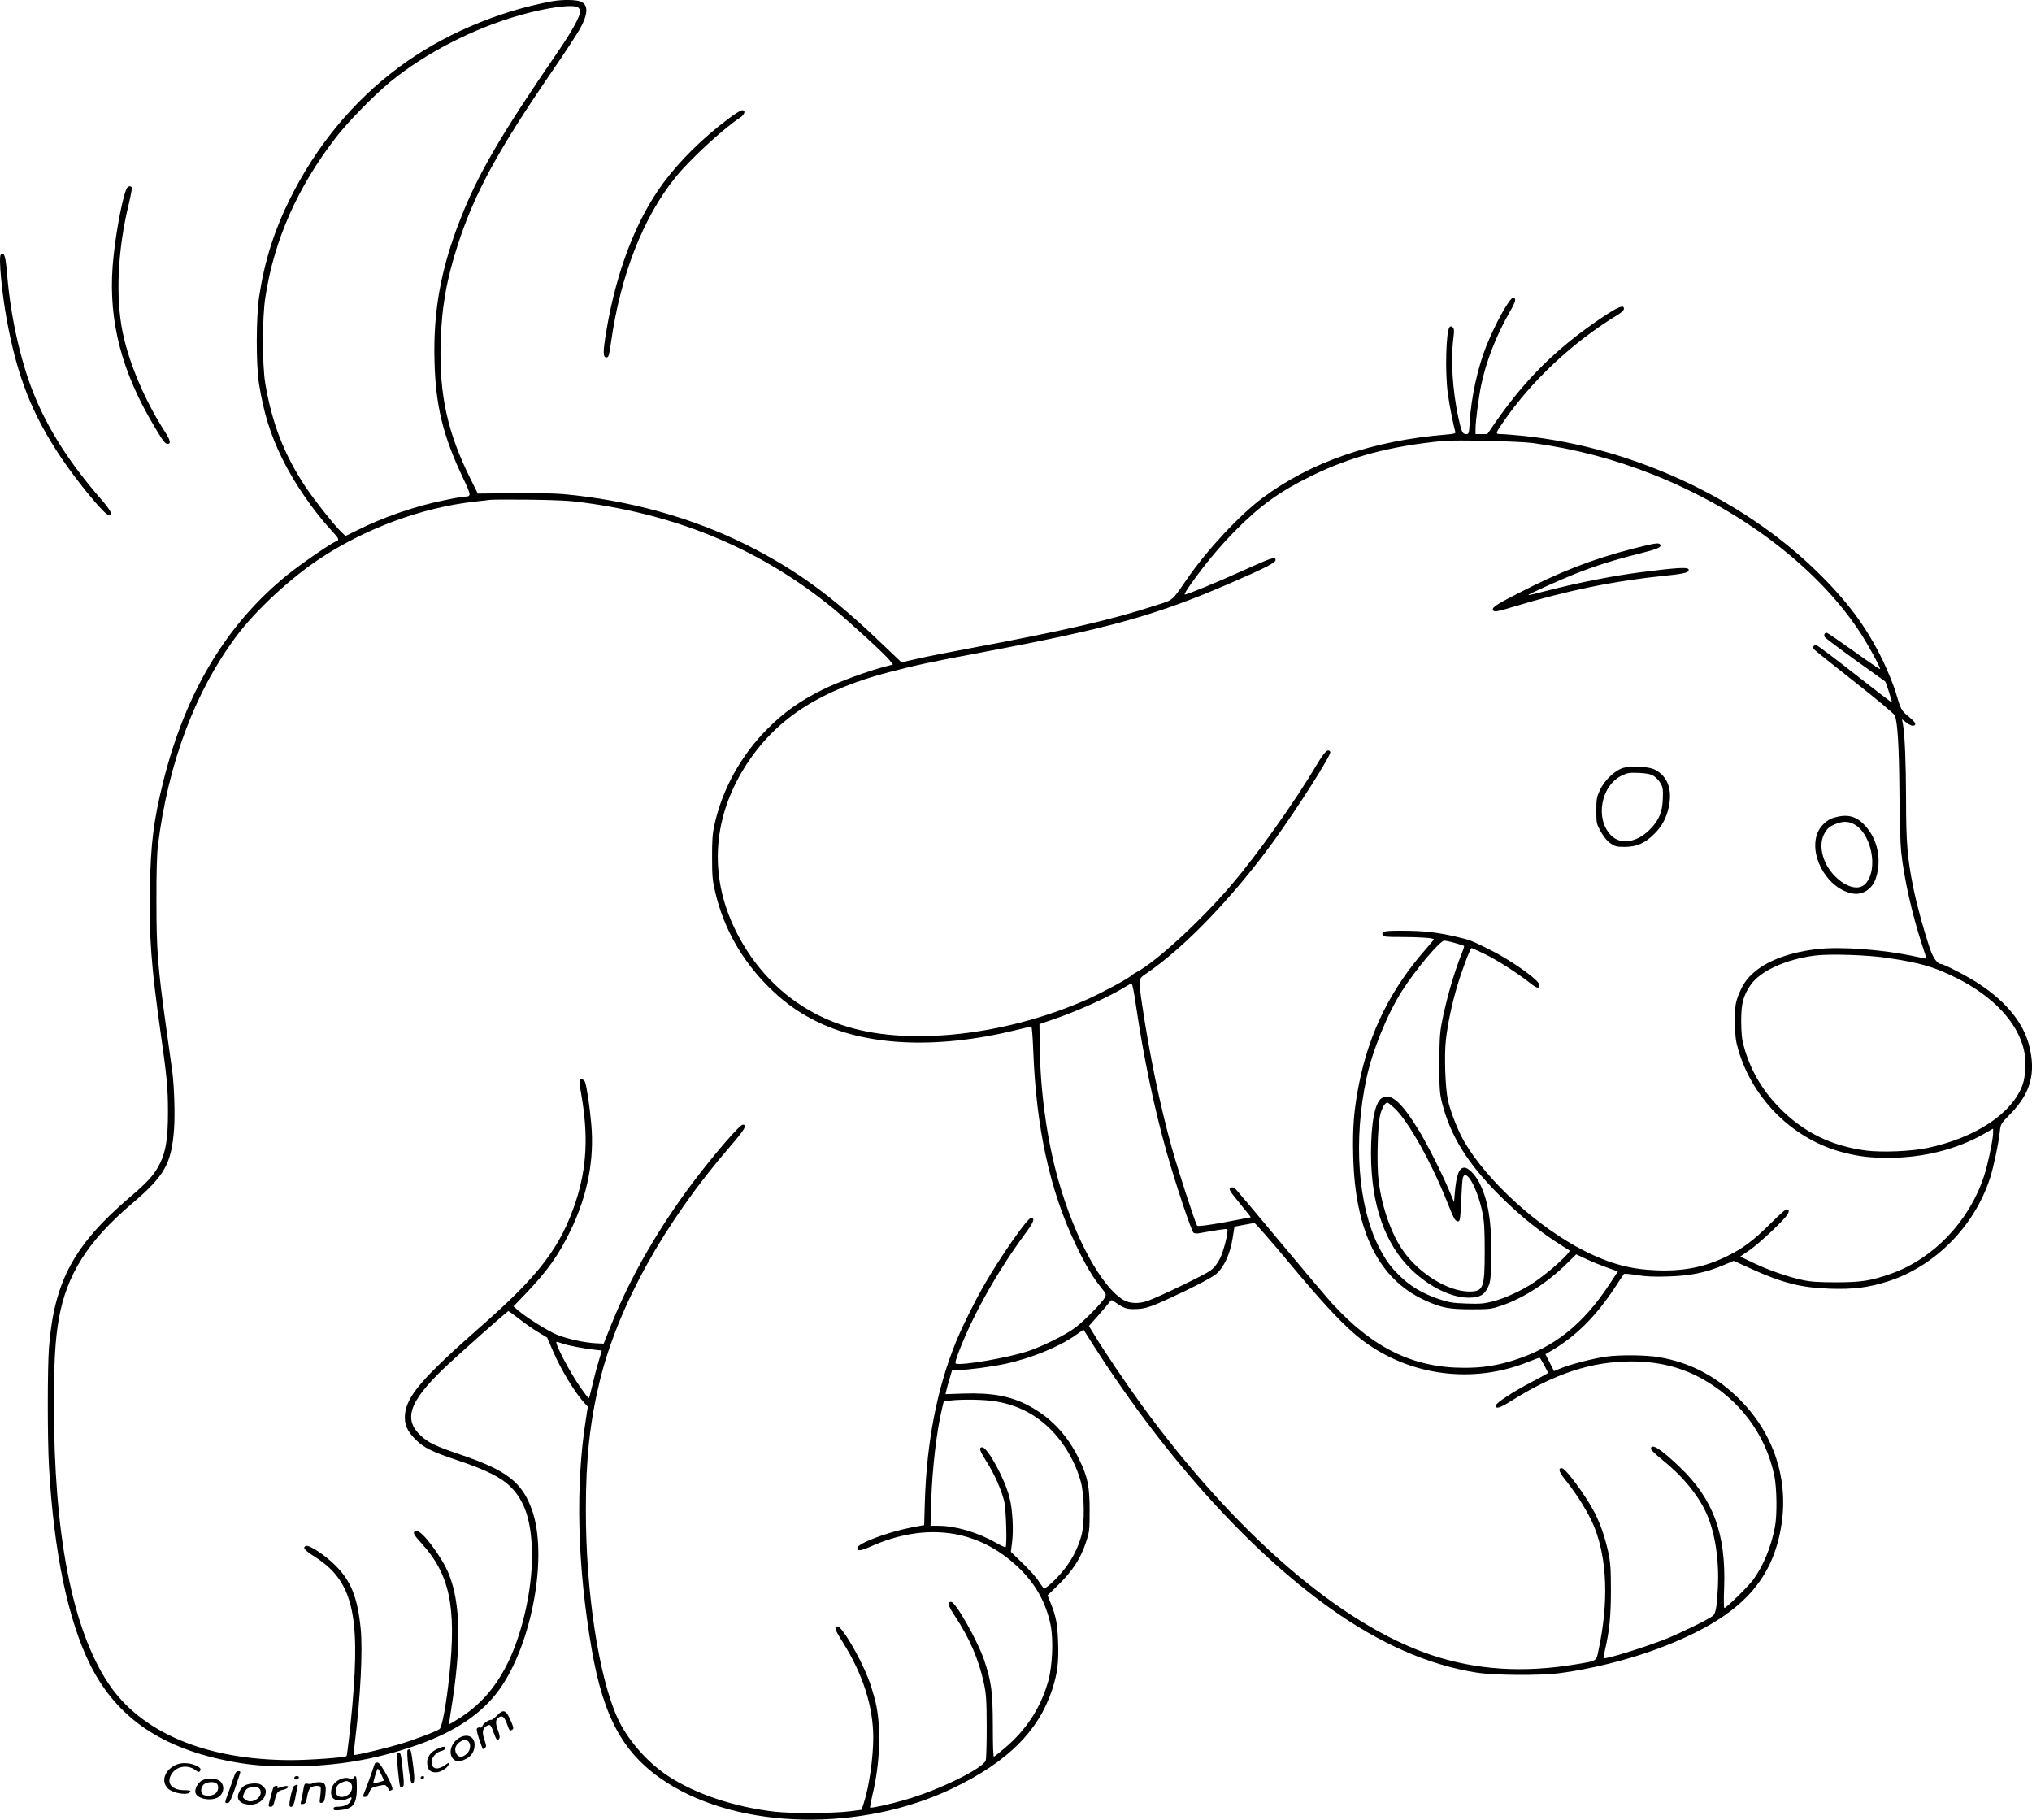 <?xml version="1.0" encoding="UTF-8"?>
<svg xmlns="http://www.w3.org/2000/svg" version="1.0" viewBox="0 0 1656.633 1483.424" preserveAspectRatio="xMidYMid meet">
  <g transform="translate(-195.058,1915.861) scale(0.1,-0.1)" fill="#000000" stroke="none">
    <path d="M6455 19149 c-449 -82 -907 -279 -1260 -544 -367 -274 -666 -637 -879 -1065 -129 -259 -208 -507 -252 -795 -26 -169 -27 -563 -1 -720 40 -240 89 -399 186 -600 96 -198 255 -430 405 -592 61 -66 66 -78 36 -88 -35 -11 -283 -181 -393 -270 -499 -402 -835 -961 -1016 -1690 -78 -314 -102 -504 -108 -866 -8 -397 11 -641 87 -1179 52 -365 60 -451 60 -650 0 -208 -17 -319 -65 -415 -44 -90 -97 -150 -248 -278 -454 -388 -614 -684 -657 -1221 -13 -164 -13 -747 0 -976 40 -700 156 -1254 338 -1617 218 -432 587 -682 1162 -787 152 -28 271 -37 480 -37 361 1 680 55 1016 172 315 110 533 257 676 455 268 373 399 1098 264 1468 -80 222 -206 319 -577 445 -209 71 -265 97 -330 158 -141 132 -91 276 188 544 113 108 519 469 528 469 4 0 44 -29 89 -64 45 -36 115 -84 155 -108 l72 -43 49 -113 c66 -153 179 -339 258 -424 l25 -27 -16 -103 c-86 -540 -70 -1194 48 -1878 98 -564 264 -859 610 -1082 599 -386 1589 -406 2335 -47 446 215 698 466 809 805 43 133 54 222 48 386 -5 147 -17 212 -62 321 l-24 60 88 86 c112 109 181 214 223 340 31 93 32 101 32 266 0 195 -15 270 -83 412 -96 201 -231 345 -413 442 -146 78 -300 107 -533 99 l-146 -5 6 26 c3 14 15 59 27 99 l21 72 53 0 c72 0 267 26 384 51 210 46 433 137 570 233 l64 45 30 -47 c593 -947 1303 -1743 1988 -2229 401 -285 798 -459 1189 -520 141 -22 511 -25 669 -5 248 31 564 109 804 199 653 245 940 535 1012 1023 56 384 -78 761 -369 1036 -181 172 -389 277 -627 318 -108 19 -322 21 -437 5 -99 -14 -284 -61 -363 -93 l-60 -25 -35 69 -35 69 63 37 c192 116 352 277 502 505 38 57 71 108 75 112 4 4 51 0 106 -9 75 -12 138 -15 259 -11 180 6 302 31 449 93 l81 34 132 -60 c265 -121 416 -159 655 -167 191 -6 309 9 468 59 385 123 707 448 835 843 28 87 70 284 80 381 6 59 8 62 90 146 161 166 205 330 149 552 -47 185 -184 355 -404 501 -86 58 -290 164 -315 165 -29 0 -65 50 -90 125 -53 157 -105 349 -135 493 -49 242 -60 372 -60 727 -1 300 -10 528 -26 613 l-7 37 37 -28 c38 -29 71 -33 71 -7 0 7 -25 34 -55 58 -59 48 -64 58 -106 202 -15 52 -62 167 -104 255 -133 274 -289 484 -543 731 -611 594 -1505 1007 -2381 1099 -80 8 -164 15 -187 15 -50 0 -49 3 21 104 230 333 560 642 918 861 40 24 62 44 62 56 0 37 -45 19 -185 -75 -356 -240 -610 -489 -855 -839 l-74 -107 -48 0 -48 0 0 44 c0 57 26 258 46 354 39 190 122 403 227 587 56 97 63 125 32 125 -28 0 -147 -216 -218 -395 -69 -172 -122 -416 -134 -612 -6 -99 -7 -103 -29 -103 -30 0 -38 16 -64 135 -48 223 -63 472 -40 650 7 57 6 73 -5 85 -11 10 -18 11 -26 3 -30 -30 -39 -376 -14 -548 12 -91 47 -263 60 -306 5 -14 -7 -17 -77 -23 -597 -49 -1101 -223 -1494 -516 -188 -140 -454 -426 -616 -661 -129 -186 -107 -168 -257 -216 -351 -115 -737 -204 -1511 -349 -162 -30 -355 -68 -428 -85 l-132 -30 -168 160 c-402 385 -692 595 -1091 796 -451 225 -958 366 -1501 416 -72 6 -245 9 -410 7 l-284 -3 -57 115 c-190 380 -258 687 -246 1114 8 291 48 517 142 806 137 418 322 758 764 1404 96 139 196 292 223 339 74 127 78 206 13 233 -38 16 -151 17 -230 3z m206 -49 c11 -6 19 -21 19 -36 0 -39 -68 -162 -179 -324 -470 -685 -654 -1001 -799 -1372 -157 -400 -220 -746 -209 -1152 9 -366 69 -610 233 -955 67 -141 68 -150 14 -151 -14 0 -90 -13 -170 -30 -233 -47 -494 -137 -701 -241 l-102 -50 -34 33 c-56 53 -223 264 -295 373 -171 258 -272 520 -325 840 -25 156 -25 532 1 700 71 467 263 900 577 1305 96 125 308 341 437 448 287 236 682 440 1062 547 218 62 424 90 471 65z m7794 -3554 c342 -48 647 -128 965 -253 715 -282 1337 -752 1685 -1274 68 -101 180 -307 173 -315 -3 -2 -99 63 -214 146 -115 82 -214 150 -221 150 -17 0 -25 -17 -16 -34 4 -8 116 -92 248 -187 132 -94 242 -174 245 -176 7 -6 58 -167 55 -171 -2 -2 -138 102 -303 232 -165 130 -307 236 -315 236 -22 0 -31 -18 -17 -35 7 -8 156 -128 332 -266 176 -138 323 -261 327 -273 22 -58 34 -250 37 -613 1 -216 8 -439 14 -495 24 -222 88 -508 168 -753 22 -66 39 -121 38 -122 0 0 -39 7 -86 17 -264 58 -612 84 -809 61 -284 -34 -493 -132 -589 -277 -17 -25 -41 -76 -54 -112 -20 -58 -23 -85 -22 -207 1 -121 5 -152 28 -230 121 -407 457 -732 861 -833 126 -32 213 -42 362 -42 281 0 557 69 776 194 l77 44 0 -35 c0 -53 -45 -267 -76 -358 -122 -365 -410 -666 -754 -789 -164 -58 -243 -71 -450 -71 -141 0 -205 4 -270 18 -123 26 -279 81 -404 140 l-108 52 73 50 c82 55 293 254 314 296 15 27 11 39 -11 39 -7 0 -64 -51 -126 -113 -139 -139 -224 -203 -353 -267 -183 -91 -359 -126 -580 -117 -211 8 -378 53 -585 157 -374 188 -791 566 -980 889 -53 91 -114 246 -135 341 -22 101 -31 370 -16 496 16 132 44 267 86 414 37 130 112 330 123 330 4 0 52 -22 107 -49 100 -48 258 -149 368 -235 60 -47 77 -50 77 -16 0 38 -236 205 -412 291 -152 75 -154 75 -273 103 -154 35 -262 47 -431 47 -147 1 -172 -5 -161 -35 5 -14 29 -16 150 -16 149 0 267 -8 267 -19 0 -3 -30 -40 -66 -81 -286 -326 -460 -677 -544 -1098 -42 -214 -53 -353 -47 -591 15 -610 208 -999 579 -1170 138 -64 200 -76 383 -76 155 0 163 1 258 34 171 59 370 188 525 342 l73 72 79 -37 c43 -21 120 -52 170 -70 l91 -32 -69 -105 c-215 -327 -450 -514 -775 -618 -141 -45 -262 -64 -412 -63 -413 0 -742 161 -1076 527 -45 50 -239 279 -431 510 -192 231 -355 424 -362 429 -7 5 -21 6 -30 3 -23 -9 -14 -24 84 -143 44 -53 79 -98 78 -99 -2 -1 -99 -19 -216 -41 -132 -24 -215 -34 -221 -28 -13 13 -152 441 -205 629 -97 346 -184 767 -246 1188 -29 199 -29 195 33 237 308 207 707 621 1039 1078 202 279 476 711 464 731 -19 30 -44 6 -111 -106 -180 -304 -486 -734 -699 -983 -250 -292 -614 -626 -770 -707 -16 -9 -36 -21 -43 -28 -23 -24 -230 -135 -349 -189 -630 -282 -1382 -379 -1902 -245 -429 110 -773 394 -975 804 -224 453 -186 943 105 1375 244 362 598 586 1151 730 215 56 331 81 730 156 1073 202 1446 306 2072 579 261 113 345 157 345 178 0 30 -32 20 -255 -81 -225 -102 -474 -204 -486 -200 -5 2 20 43 55 92 118 165 231 299 356 427 206 208 365 322 625 449 320 157 642 242 1070 284 106 10 626 -2 740 -18z m-7735 -486 c779 -105 1446 -389 2023 -861 141 -116 427 -378 463 -426 l24 -32 -42 -11 c-147 -36 -404 -130 -536 -196 -184 -92 -307 -180 -442 -314 -219 -219 -372 -497 -436 -790 -14 -65 -19 -126 -18 -260 0 -153 3 -189 26 -286 69 -291 213 -548 428 -764 123 -122 227 -200 372 -275 410 -214 994 -244 1647 -85 67 17 126 30 130 30 4 0 11 -83 15 -185 23 -637 135 -1152 348 -1595 76 -160 139 -266 206 -348 41 -51 43 -56 31 -80 -22 -41 -168 -191 -239 -244 -81 -62 -275 -158 -399 -198 -161 -51 -513 -112 -574 -99 -13 3 -9 22 28 117 118 300 312 643 535 945 69 93 81 127 46 127 -28 0 -250 -317 -380 -544 -80 -138 -179 -339 -231 -465 -154 -379 -238 -808 -254 -1295 l-6 -200 -111 -21 c-197 -39 -434 -130 -434 -166 0 -27 27 -24 104 10 454 204 881 145 1209 -168 139 -132 226 -288 263 -470 24 -121 15 -331 -19 -456 -61 -217 -180 -400 -355 -547 -43 -36 -81 -67 -87 -70 -7 -4 -10 82 -10 250 -1 279 -11 359 -71 538 -53 157 -233 474 -269 474 -33 0 -25 -32 29 -113 121 -182 195 -354 238 -550 19 -90 22 -132 23 -352 0 -137 -3 -262 -8 -277 -18 -64 -382 -243 -657 -322 -123 -36 -279 -70 -286 -63 -2 2 7 50 20 106 64 262 72 566 22 766 -14 55 -40 139 -59 186 -70 178 -213 419 -248 419 -31 0 -23 -26 42 -128 165 -263 249 -525 249 -780 0 -164 -35 -407 -78 -535 l-17 -52 -100 -13 c-130 -16 -472 -18 -605 -3 -334 38 -652 145 -880 296 -166 111 -325 294 -404 466 -155 340 -260 1031 -259 1704 0 410 33 713 112 1040 149 614 526 1294 1060 1913 125 145 147 182 107 182 -25 0 -227 -234 -399 -461 -285 -377 -517 -781 -671 -1164 l-64 -160 -63 3 c-97 5 -236 36 -321 71 -76 32 -250 142 -317 200 l-34 30 97 101 c179 187 271 316 367 515 140 289 196 579 170 870 -13 148 -37 308 -51 343 -10 22 -34 30 -44 14 -3 -5 3 -58 14 -118 58 -334 44 -597 -44 -866 -123 -374 -296 -603 -781 -1028 -474 -417 -600 -564 -613 -715 -6 -79 18 -134 89 -204 66 -65 133 -98 334 -165 239 -80 363 -142 440 -220 111 -112 162 -260 172 -501 11 -284 -64 -650 -186 -911 -97 -205 -221 -352 -392 -464 -51 -33 -94 -59 -96 -57 -2 2 6 60 17 128 83 512 76 855 -20 1096 -55 137 -220 357 -263 351 -37 -5 -29 -26 36 -96 234 -256 290 -517 231 -1082 -24 -230 -59 -422 -80 -437 -29 -21 -210 -89 -339 -127 -115 -34 -355 -90 -360 -84 -2 2 3 53 10 113 45 362 64 746 46 920 -26 253 -79 385 -205 511 -84 84 -214 171 -241 160 -31 -12 -12 -35 73 -89 303 -192 371 -461 306 -1202 -15 -175 -43 -417 -48 -422 -12 -12 -296 -33 -451 -33 -696 0 -1226 224 -1494 630 -293 446 -441 1208 -441 2275 0 335 11 526 40 691 64 362 236 634 596 940 269 229 323 326 344 613 8 115 1 345 -15 466 -3 22 -25 184 -50 360 -69 497 -79 628 -79 1030 -1 222 4 387 12 450 84 676 304 1260 645 1714 155 206 434 465 672 623 375 249 835 419 1265 467 52 6 111 13 130 15 19 2 166 3 325 1 224 -3 325 -8 445 -25z m7093 -3589 c37 -10 70 -21 73 -23 3 -3 -5 -30 -17 -59 -67 -167 -131 -391 -166 -579 -14 -73 -18 -147 -18 -325 0 -205 3 -240 22 -317 69 -269 207 -492 463 -748 151 -152 303 -278 460 -381 57 -38 109 -70 115 -73 23 -9 -162 -177 -293 -265 -93 -62 -236 -128 -332 -152 -71 -18 -104 -21 -215 -17 -112 4 -143 9 -225 37 -130 44 -230 103 -315 186 -82 80 -120 134 -176 244 -168 335 -206 867 -98 1369 48 226 171 527 290 713 111 174 309 409 344 409 11 0 51 -8 88 -19z m3522 -121 c274 -41 385 -73 570 -166 298 -150 493 -359 546 -584 19 -82 15 -214 -10 -282 -82 -235 -384 -435 -779 -518 -127 -27 -367 -37 -495 -21 -289 37 -522 153 -720 360 -136 142 -229 305 -279 489 -17 60 -21 107 -22 207 0 143 16 204 76 293 79 115 289 211 528 241 117 15 425 5 585 -19z m-6122 -396 c61 -413 148 -831 247 -1181 74 -264 204 -653 222 -665 7 -4 24 -6 38 -4 148 27 230 39 236 34 12 -13 -27 -175 -59 -238 -23 -45 -46 -75 -79 -100 -45 -33 -414 -212 -508 -245 -74 -27 -148 -24 -201 7 -177 104 -395 503 -527 965 -95 330 -151 734 -155 1116 l-2 167 102 35 c198 66 474 191 598 269 22 14 45 26 51 26 6 0 22 -78 37 -186z m1249 -2091 c292 -351 460 -529 602 -635 384 -287 896 -353 1342 -173 48 19 91 35 96 35 7 0 68 -112 68 -124 0 -3 -57 -34 -127 -71 -153 -79 -298 -174 -298 -195 0 -30 34 -20 126 38 354 223 655 322 980 322 211 0 392 -43 559 -132 315 -168 534 -456 606 -798 21 -102 24 -322 5 -420 -31 -163 -96 -320 -179 -432 -40 -54 -218 -228 -233 -228 -5 0 -6 73 -2 163 16 441 -87 723 -363 987 -153 147 -234 198 -234 147 0 -8 40 -46 88 -85 166 -132 296 -289 364 -439 70 -154 105 -379 94 -603 -8 -163 -18 -216 -42 -235 -41 -31 -275 -145 -384 -188 -186 -73 -493 -167 -505 -156 -2 2 3 31 10 64 37 157 49 281 49 490 0 178 -4 226 -22 312 -26 118 -61 220 -107 313 -70 138 -240 370 -271 370 -36 0 -23 -33 45 -117 85 -107 179 -261 220 -364 105 -263 117 -614 34 -1002 -19 -93 -10 -87 -184 -116 -428 -71 -809 -47 -1176 75 -738 246 -1599 988 -2367 2042 -121 166 -311 447 -390 579 l-38 62 74 83 c40 46 81 94 91 108 15 21 20 23 35 13 83 -59 106 -68 177 -66 89 1 135 18 402 145 133 64 232 118 259 141 64 56 112 161 133 286 l16 100 75 14 c41 8 81 15 87 16 7 0 135 -146 285 -326z m-5923 -658 c46 -16 171 -40 262 -50 l56 -6 -27 -92 c-16 -51 -38 -139 -51 -195 -13 -56 -25 -102 -29 -102 -3 0 -32 38 -65 85 -87 123 -219 375 -196 375 5 0 27 -7 50 -15z m3532 -471 c218 -37 392 -144 529 -325 73 -98 131 -215 162 -329 30 -111 33 -338 5 -440 -27 -99 -77 -197 -144 -280 -58 -72 -143 -151 -160 -150 -4 1 -24 26 -43 56 -19 31 -78 98 -132 149 l-96 93 10 78 c13 104 4 270 -22 368 -37 147 -178 406 -221 406 -31 0 -23 -26 36 -119 63 -99 119 -226 143 -321 15 -63 24 -361 11 -374 -3 -3 -41 14 -84 39 -142 81 -327 135 -461 135 l-67 0 6 208 c8 261 45 576 90 757 l12 50 50 6 c103 12 283 9 376 -7z M15265 14686 c-335 -86 -599 -189 -939 -365 -192 -98 -221 -120 -199 -142 10 -10 46 -2 165 34 438 133 817 210 1238 253 162 16 201 28 185 54 -10 16 -114 9 -385 -26 -222 -28 -508 -84 -752 -147 -93 -24 -168 -42 -168 -40 0 8 232 113 378 172 169 67 322 115 530 167 145 36 181 51 168 73 -11 17 -40 13 -221 -33z M15163 12891 c-66 -31 -137 -103 -169 -174 -26 -56 -29 -72 -29 -167 0 -102 1 -107 36 -170 23 -42 51 -76 78 -95 39 -27 50 -30 119 -30 95 0 165 31 239 105 64 63 100 132 119 221 30 142 -10 249 -111 302 -59 31 -223 36 -282 8z m268 -57 c19 -11 44 -38 57 -60 20 -34 22 -50 19 -129 -4 -107 -31 -172 -103 -246 -106 -108 -239 -130 -317 -52 -135 134 -86 407 87 490 44 21 62 24 137 21 63 -3 94 -9 120 -24z M16902 12493 c-62 -18 -121 -78 -140 -141 -58 -192 100 -446 296 -478 81 -13 158 39 186 125 49 150 15 317 -86 427 -74 81 -145 99 -256 67z m151 -47 c152 -65 218 -373 105 -493 -49 -52 -144 -33 -233 49 -108 98 -154 252 -105 353 24 49 48 69 108 91 48 17 85 17 125 0z M13213 10205 c-54 -38 -85 -204 -85 -450 1 -418 113 -739 331 -948 146 -140 325 -227 464 -227 91 0 129 21 160 88 19 42 22 68 25 235 6 289 -25 478 -100 620 -34 63 -88 117 -118 117 -44 0 -66 -58 -79 -208 l-6 -73 -39 93 c-57 136 -185 391 -250 495 -144 234 -232 308 -303 258z m107 -81 c114 -107 303 -445 435 -779 50 -127 65 -151 88 -142 11 4 15 40 20 164 4 87 9 170 13 186 22 93 120 -78 160 -278 15 -70 19 -139 19 -315 0 -302 -11 -330 -125 -330 -171 0 -403 141 -536 326 -99 138 -177 358 -204 577 -17 133 -8 460 14 542 16 57 39 95 58 95 5 0 31 -21 58 -46z M7883 18186 c-208 -157 -390 -337 -524 -518 -221 -298 -382 -716 -464 -1201 -30 -179 -30 -222 0 -222 17 0 21 13 37 123 77 546 262 1019 527 1347 115 143 384 391 523 483 41 27 51 62 18 62 -10 0 -63 -33 -117 -74z M2979 17613 c-40 -104 -94 -411 -110 -623 -34 -452 74 -866 344 -1315 68 -113 84 -135 104 -135 29 0 23 30 -20 96 -165 256 -294 560 -346 812 -60 289 -41 679 50 1050 16 67 27 127 24 132 -12 19 -36 10 -46 -17z M1957 17083 c-19 -18 8 -308 49 -533 86 -465 207 -772 445 -1125 136 -202 354 -465 385 -465 38 0 21 34 -68 137 -252 290 -429 568 -543 853 -108 268 -188 629 -216 967 -13 157 -25 194 -52 166z M6002 5173 c-21 -21 -41 -36 -45 -35 -16 5 -66 -28 -72 -47 -3 -11 -11 -18 -18 -16 -7 3 -18 1 -24 -3 -10 -6 -7 -26 13 -88 15 -43 28 -81 30 -83 2 -2 10 2 18 8 13 11 12 19 -4 67 -22 62 -15 95 21 114 26 14 31 9 54 -55 23 -62 29 -70 44 -52 9 12 7 27 -9 71 -23 61 -20 90 11 107 28 14 43 0 65 -62 19 -52 21 -54 42 -40 11 7 9 18 -9 62 -42 100 -62 109 -117 52z M5693 4990 c-65 -39 -89 -124 -49 -169 24 -26 56 -27 106 -1 45 23 70 63 70 115 0 68 -62 95 -127 55z m72 -24 c27 -19 24 -72 -6 -101 -34 -35 -69 -36 -87 -4 -21 36 -8 75 31 99 38 24 38 24 62 6z M5513 4900 c-56 -25 -86 -72 -79 -125 5 -46 27 -65 71 -65 38 0 98 38 103 64 4 18 2 17 -25 -2 -66 -47 -113 -37 -113 23 0 39 38 81 81 90 16 4 29 13 29 21 0 19 -17 17 -67 -6z M5275 4894 c-15 -6 16 -266 33 -272 22 -7 25 29 13 127 -20 155 -21 156 -46 145z M5187 4863 c-6 -11 18 -261 26 -269 3 -4 12 -4 20 -1 10 4 12 21 6 83 -16 168 -21 194 -34 194 -8 0 -16 -3 -18 -7z M3397 4776 c-99 -36 -139 -136 -79 -196 44 -43 172 -62 185 -26 3 7 -14 11 -54 11 -100 1 -145 59 -100 131 40 65 131 80 194 33 23 -17 31 -19 38 -8 10 17 4 26 -29 43 -43 22 -112 28 -155 12z M5007 4783 c-2 -5 -12 -33 -22 -63 -10 -30 -31 -88 -46 -128 -34 -86 -34 -82 -11 -82 13 0 24 13 34 38 14 35 19 39 72 51 53 12 59 11 71 -6 8 -10 15 -21 15 -25 0 -10 12 -10 28 0 19 12 -93 222 -118 222 -10 0 -21 -3 -23 -7z m51 -88 c12 -25 22 -47 22 -50 0 -6 -81 -27 -85 -23 -5 5 29 118 36 118 3 0 15 -20 27 -45z M3863 4688 c-6 -18 -27 -77 -46 -130 -36 -97 -36 -98 -14 -98 19 0 27 16 65 123 23 67 42 125 42 130 0 4 -8 7 -18 7 -12 0 -22 -11 -29 -32z M4350 4664 c0 -9 7 -14 17 -12 25 5 28 28 4 28 -12 0 -21 -6 -21 -16z M4832 4664 c-7 -13 -13 -14 -31 -5 -31 17 -94 -3 -125 -40 -32 -37 -35 -97 -8 -122 23 -21 78 -22 116 -2 35 19 40 15 25 -18 -13 -29 -54 -47 -105 -47 -25 0 -34 -4 -34 -16 0 -14 8 -16 57 -11 105 11 133 50 133 185 0 88 -8 111 -28 76z m-31 -34 c30 -16 26 -73 -7 -99 -46 -36 -104 -25 -104 19 0 43 10 61 44 76 38 16 42 17 67 4z M5380 4664 c0 -17 22 -14 28 4 2 7 -3 12 -12 12 -9 0 -16 -7 -16 -16z M3598 4644 c-35 -18 -62 -69 -54 -100 12 -45 105 -69 170 -44 59 22 76 98 32 137 -32 27 -105 31 -148 7z m120 -26 c18 -18 14 -56 -8 -78 -23 -23 -88 -28 -108 -8 -18 18 -14 56 8 78 23 23 88 28 108 8z M4500 4621 c-8 -6 -26 -7 -41 -4 -26 5 -27 3 -38 -63 -7 -38 -14 -77 -17 -87 -5 -15 -1 -18 17 -15 20 3 25 12 34 61 6 38 17 64 29 73 22 16 72 19 80 5 3 -5 2 -37 -2 -71 -8 -58 -8 -61 12 -58 18 3 22 13 29 63 10 81 -1 105 -50 105 -21 0 -45 -4 -53 -9z M3948 4604 c-30 -15 -58 -61 -58 -92 0 -30 23 -53 63 -61 77 -18 150 21 163 86 5 26 1 37 -19 57 -21 21 -36 26 -74 26 -26 -1 -60 -7 -75 -16z m122 -33 c32 -60 -65 -127 -120 -83 -22 18 -23 21 -10 51 16 39 34 50 82 51 27 0 40 -5 48 -19z M4349 4600 c-16 -10 -48 -155 -36 -166 18 -18 36 10 46 73 7 37 14 76 17 86 6 19 -3 21 -27 7z M4170 4558 c-6 -24 -15 -59 -21 -78 -12 -48 -12 -50 10 -50 16 0 22 12 32 55 14 62 25 75 71 84 41 9 53 36 12 29 -16 -3 -38 -9 -48 -13 -14 -6 -17 -5 -12 3 5 8 0 12 -13 12 -15 0 -23 -10 -31 -42z"></path>
  </g>
</svg>
